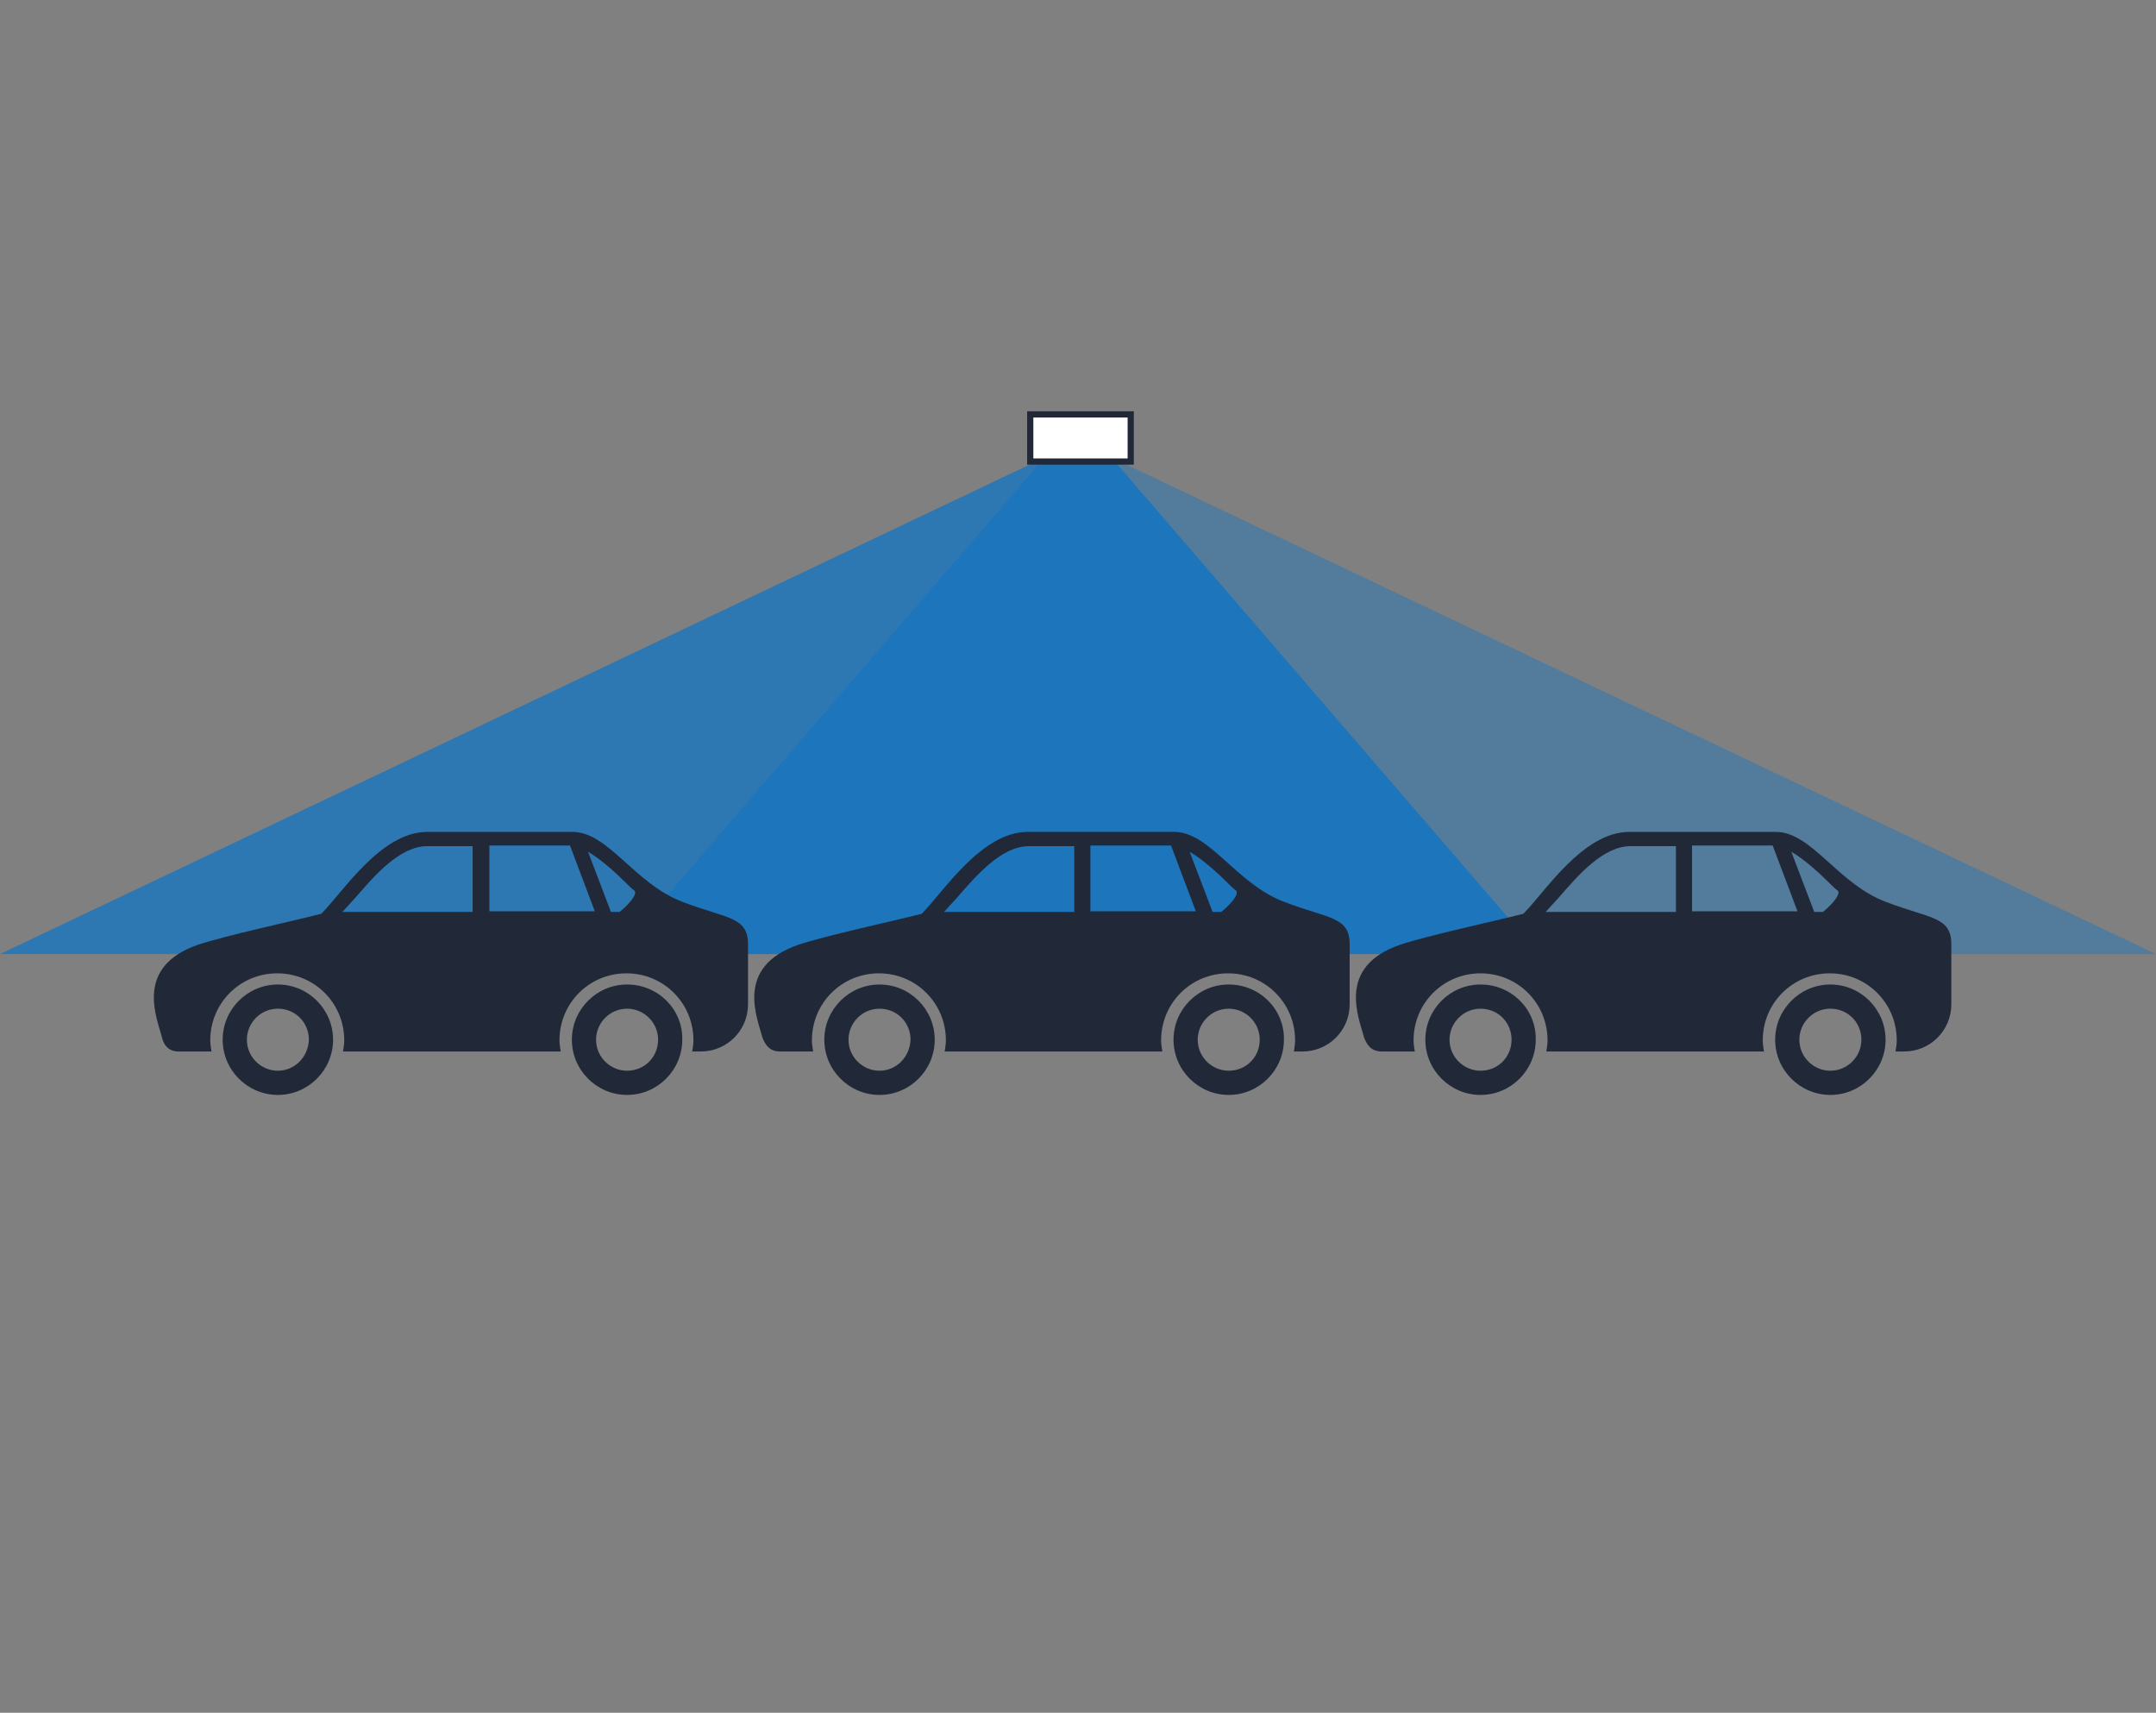 <svg xmlns="http://www.w3.org/2000/svg" xmlns:xlink="http://www.w3.org/1999/xlink" id="a" x="0px" y="0px" viewBox="0 0 347.6 276.1" style="enable-background:new 0 0 347.6 276.1;" xml:space="preserve"><rect x="0" y="0" width="347.6" height="276.1" fill="#808080" stroke="none"/> <style type="text/css"> .st0{opacity:0.65;} .st1{clip-path:url(#SVGID_00000146482689388465131590000003631645358271370678_);} .st2{fill:#0071CE;} .st3{opacity:0.36;} .st4{fill:none;} .st5{fill:#FFFFFF;} .st6{fill:none;stroke:#212938;} .st7{fill:#212938;} </style> <g class="st0"> <g> <defs> <rect id="SVGID_1_" x="-9" y="66.9" width="266.2" height="87.9"></rect> </defs> <clipPath id="SVGID_00000170994243723112660120000010069043925745334180_"> <use xlink:href="#SVGID_1_" style="overflow:visible;"></use> </clipPath> <g style="clip-path:url(#SVGID_00000170994243723112660120000010069043925745334180_);"> <polygon class="st2" points="168.1,73.9 0,153.8 248.2,153.8 179.3,73.9 "></polygon> </g> </g> </g> <g class="st3"> <rect x="90.4" y="66.9" class="st4" width="266.2" height="87.9"></rect> <g> <polygon class="st2" points="179.5,73.9 347.6,153.8 99.4,153.8 168.3,73.9 "></polygon> </g> </g> <rect x="166.1" y="66.8" class="st5" width="16.2" height="7.6"></rect> <g> <rect x="166.1" y="66.8" class="st6" width="16.2" height="7.6"></rect> </g> <path class="st7" d="M44.8,158.7c-4.9,0-8.9,4-8.9,8.9c0,4.9,4,8.9,8.9,8.9c4.9,0,8.9-4,8.9-8.9C53.7,162.7,49.7,158.7,44.8,158.7z M44.8,172.6c-2.7,0-5-2.2-5-5c0-2.7,2.2-5,5-5s5,2.2,5,5C49.7,170.4,47.5,172.6,44.8,172.6z"></path> <path class="st7" d="M28.8,169.5c0.2,0,2.2,0,5.3,0c-0.1-0.6-0.2-1.2-0.2-1.8c0-6,4.8-10.8,10.8-10.8c6,0,10.8,4.8,10.8,10.8 c0,0.6-0.1,1.2-0.2,1.8c11.3,0,24.3,0,35.1,0c-0.1-0.6-0.2-1.2-0.2-1.8c0-6,4.8-10.8,10.8-10.8c6,0,10.8,4.8,10.8,10.8 c0,0.6-0.1,1.2-0.2,1.8c0.9,0,1.4,0,1.4,0c4.2,0,7.6-3.4,7.6-7.6v-9.7c0-4.5-3.5-4.1-10.5-6.8c-7.8-2.9-12-11.3-17.8-11.3H68.9 c-7.5,0-13.6,9.7-17.1,13.2c-5.1,1.3-15.4,3.5-19.9,5c-10.4,3.6-6.5,12-5.8,14.9C26.4,168.5,27.2,169.5,28.8,169.5z M100.9,142.3 c0.6,0.6,1,1,1.3,1.2c0.2,0.1,0.2,0.3,0.2,0.4c0,0.8-1.5,2.3-2.5,3.1h-1.4l-3.7-9.7C96.9,138.5,99.5,140.9,100.9,142.3z M78.9,136.3 h13l4,10.6l-17,0V136.3z M57.3,144.7c3.2-3.7,7.2-8.3,11.6-8.3h7.3v10.6h-21C55.9,146.2,56.6,145.5,57.3,144.7z"></path> <path class="st7" d="M101.1,158.7c-4.9,0-8.9,4-8.9,8.9c0,4.9,4,8.9,8.9,8.9c4.9,0,8.9-4,8.9-8.9 C110.1,162.7,106.1,158.7,101.1,158.7z M101.1,172.6c-2.7,0-5-2.2-5-5c0-2.7,2.2-5,5-5c2.7,0,5,2.2,5,5 C106.1,170.4,103.9,172.6,101.1,172.6z"></path> <path class="st7" d="M141.8,158.7c-4.9,0-8.9,4-8.9,8.9c0,4.9,4,8.9,8.9,8.9c4.9,0,8.9-4,8.9-8.9 C150.7,162.7,146.7,158.7,141.8,158.7z M141.8,172.6c-2.7,0-5-2.2-5-5c0-2.7,2.2-5,5-5s5,2.2,5,5 C146.7,170.4,144.5,172.6,141.8,172.6z"></path> <path class="st7" d="M125.8,169.5c0.2,0,2.2,0,5.3,0c-0.1-0.6-0.2-1.2-0.2-1.8c0-6,4.8-10.8,10.8-10.8c6,0,10.8,4.8,10.8,10.8 c0,0.6-0.1,1.2-0.2,1.8c11.3,0,24.3,0,35.1,0c-0.1-0.6-0.2-1.2-0.2-1.8c0-6,4.8-10.8,10.8-10.8s10.8,4.8,10.8,10.8 c0,0.6-0.1,1.2-0.2,1.8c0.9,0,1.4,0,1.4,0c4.2,0,7.6-3.4,7.6-7.6v-9.7c0-4.5-3.5-4.1-10.5-6.8c-7.8-2.9-12-11.3-17.8-11.3h-23.6 c-7.5,0-13.6,9.7-17.1,13.2c-5.1,1.3-15.4,3.5-19.9,5c-10.4,3.6-6.5,12-5.8,14.9C123.4,168.5,124.1,169.5,125.8,169.5z M197.9,142.3 c0.6,0.6,1,1,1.3,1.2c0.2,0.1,0.2,0.3,0.2,0.4c0,0.8-1.5,2.3-2.5,3.1h-1.4l-3.7-9.7C193.9,138.5,196.5,140.9,197.9,142.3z M175.8,136.3h13l4,10.6l-17,0V136.3z M154.3,144.7c3.2-3.7,7.2-8.3,11.6-8.3h7.3v10.6h-21C152.9,146.2,153.6,145.5,154.3,144.7z"></path> <path class="st7" d="M198.1,158.7c-4.9,0-8.9,4-8.9,8.9c0,4.9,4,8.9,8.9,8.9c4.9,0,8.9-4,8.9-8.9 C207.1,162.7,203.1,158.7,198.1,158.7z M198.1,172.6c-2.7,0-5-2.2-5-5c0-2.7,2.2-5,5-5c2.7,0,5,2.2,5,5 C203.1,170.4,200.9,172.6,198.1,172.6z"></path> <path class="st7" d="M238.7,158.7c-4.9,0-8.9,4-8.9,8.9c0,4.9,4,8.9,8.9,8.9c4.9,0,8.9-4,8.9-8.9 C247.7,162.7,243.7,158.7,238.7,158.7z M238.7,172.6c-2.7,0-5-2.2-5-5c0-2.7,2.2-5,5-5s5,2.2,5,5 C243.7,170.4,241.5,172.6,238.7,172.6z"></path> <path class="st7" d="M222.8,169.5c0.2,0,2.2,0,5.3,0c-0.1-0.6-0.2-1.2-0.2-1.8c0-6,4.8-10.8,10.8-10.8c6,0,10.8,4.8,10.8,10.8 c0,0.6-0.1,1.2-0.2,1.8c11.3,0,24.3,0,35.1,0c-0.1-0.6-0.2-1.2-0.2-1.8c0-6,4.8-10.8,10.8-10.8c6,0,10.8,4.8,10.8,10.8 c0,0.6-0.1,1.2-0.2,1.8c0.9,0,1.4,0,1.4,0c4.2,0,7.6-3.4,7.6-7.6v-9.7c0-4.5-3.5-4.1-10.5-6.8c-7.8-2.9-12-11.3-17.8-11.3h-23.6 c-7.5,0-13.6,9.7-17.1,13.2c-5.1,1.3-15.4,3.5-19.9,5c-10.4,3.6-6.5,12-5.8,14.9C220.4,168.5,221.1,169.5,222.8,169.5z M294.9,142.3 c0.6,0.6,1,1,1.3,1.2c0.2,0.1,0.2,0.3,0.2,0.4c0,0.8-1.5,2.3-2.5,3.1h-1.4l-3.7-9.7C290.9,138.5,293.5,140.9,294.9,142.3z M272.8,136.3h13l4,10.6l-17,0V136.3z M251.3,144.7c3.2-3.7,7.2-8.3,11.6-8.3h7.3v10.6h-21C249.9,146.2,250.6,145.5,251.3,144.7z"></path> <path class="st7" d="M295.1,158.7c-4.9,0-8.9,4-8.9,8.9c0,4.9,4,8.9,8.9,8.9c4.9,0,8.9-4,8.9-8.9C304,162.7,300,158.7,295.1,158.7z M295.1,172.6c-2.7,0-5-2.2-5-5c0-2.7,2.2-5,5-5s5,2.2,5,5C300.1,170.4,297.8,172.6,295.1,172.6z"></path> </svg>